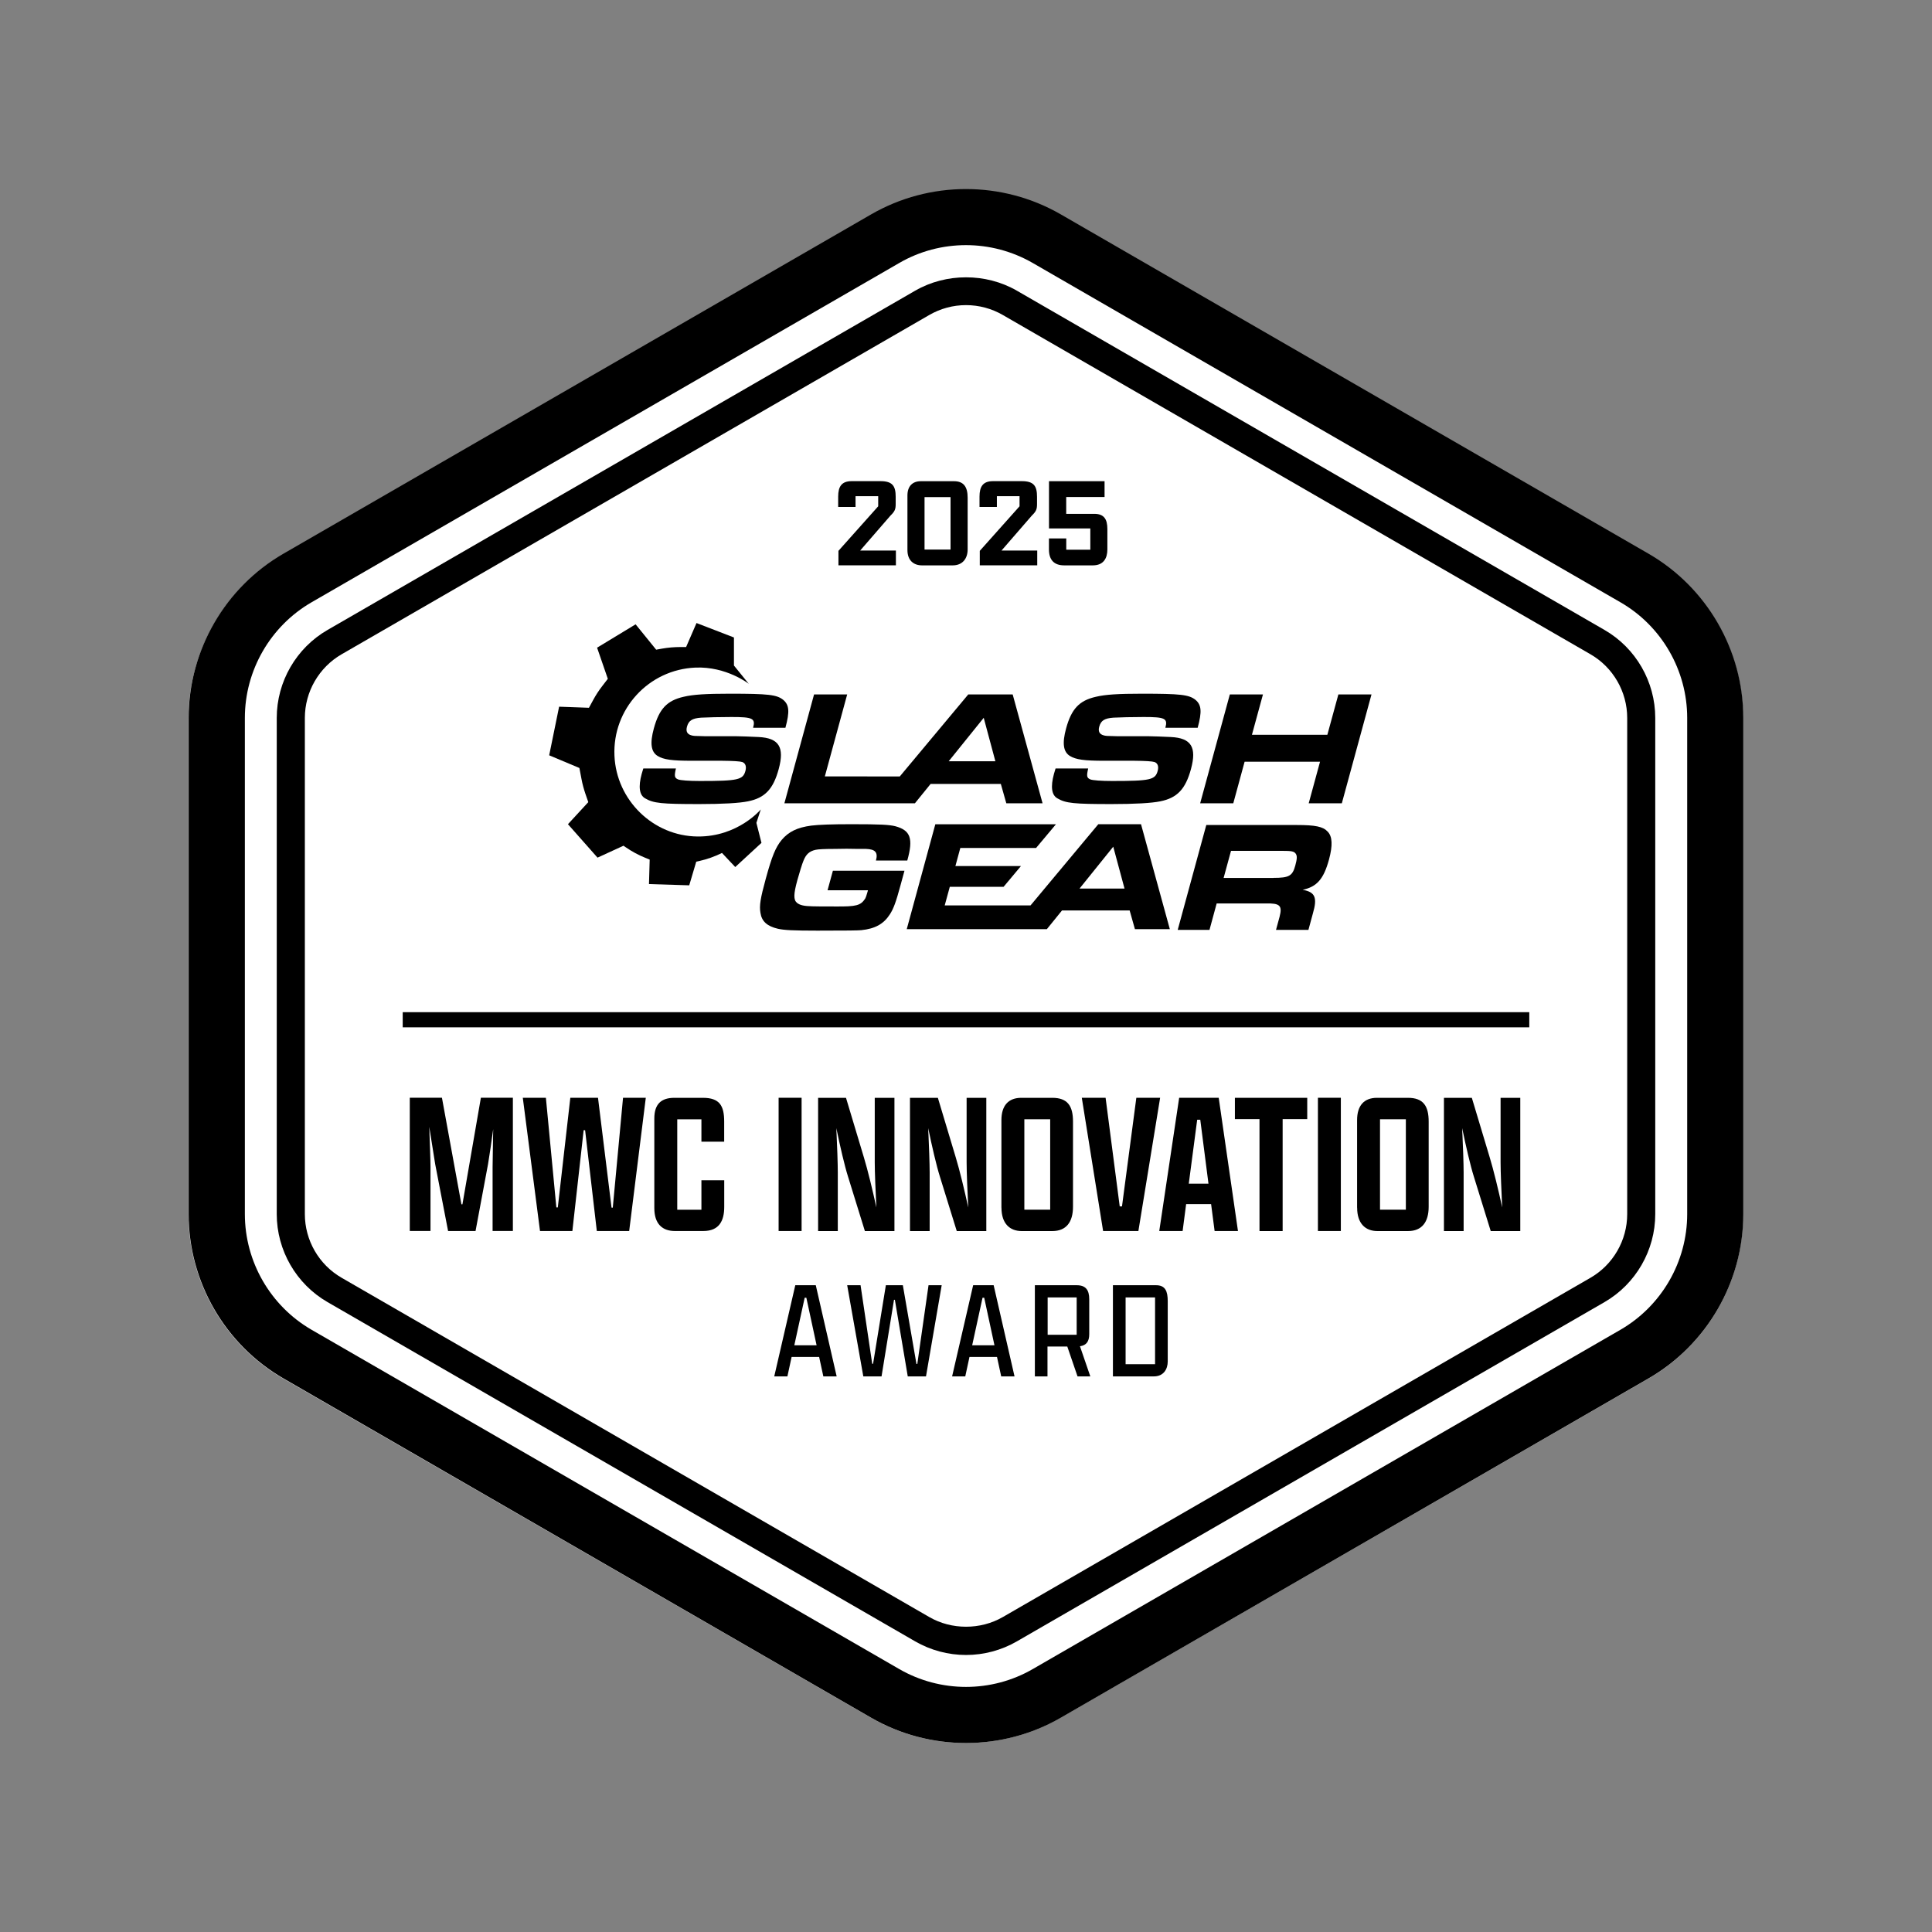 <?xml version="1.0" encoding="UTF-8"?>
<svg id="_レイヤー_2" data-name="レイヤー 2" xmlns="http://www.w3.org/2000/svg" viewBox="0 0 358.13 358.13">
  <rect x="0" y="0" width="358.13" height="358.13" fill="#808080" stroke="none"/>
  <defs>
    <style>
      .cls-1 {
        fill: #fff;
      }

      .cls-2, .cls-3 {
        fill: none;
      }

      .cls-3 {
        stroke: #000;
        stroke-miterlimit: 10;
        stroke-width: 2.81px;
      }
    </style>
  </defs>
  <g id="Layer_1" data-name="Layer 1">
    <rect id="Square_Frame" data-name="Square Frame" class="cls-2" width="358.13" height="358.13"/>
    <g id="Fill">
      <path class="cls-1" d="M179.03,323.1c-6.08,0-12.16-1.56-17.58-4.69l-108.93-62.85c-10.84-6.26-17.58-17.92-17.58-30.43v-91.93c0-12.52,6.74-24.18,17.58-30.43l108.93-62.85c10.84-6.26,24.32-6.26,35.16,0l108.93,62.85c10.84,6.26,17.58,17.92,17.58,30.43v91.93c0,12.52-6.74,24.18-17.58,30.43l-108.93,62.85c-5.42,3.13-11.5,4.69-17.58,4.69Z"/>
    </g>
    <g id="Outer">
      <path d="M179.06,323.1c-6.08,0-12.16-1.56-17.58-4.69l-108.93-62.89c-10.84-6.26-17.58-17.93-17.58-30.45v-91.99c0-12.52,6.74-24.19,17.58-30.45l108.93-62.89c10.84-6.26,24.32-6.26,35.16,0l108.93,62.89c10.84,6.26,17.58,17.93,17.58,30.45v91.99c0,12.52-6.74,24.19-17.58,30.45l-108.93,62.89c-5.42,3.13-11.5,4.69-17.58,4.69ZM179.06,45.44c-4.28,0-8.56,1.1-12.37,3.31l-108.93,62.89c-7.63,4.41-12.37,12.62-12.37,21.43v91.99c0,8.82,4.74,17.03,12.37,21.44l108.93,62.89c7.64,4.41,17.12,4.41,24.75,0l108.93-62.89c7.63-4.41,12.38-12.62,12.38-21.44v-91.99c0-8.82-4.74-17.03-12.38-21.43l-108.93-62.89c-3.82-2.2-8.1-3.31-12.38-3.31Z"/>
    </g>
    <g id="Inner">
      <path d="M179.07,306.78c-3.3,0-6.56-.87-9.42-2.52l-108.93-62.89c-5.81-3.35-9.42-9.6-9.42-16.31v-91.98c0-6.71,3.61-12.96,9.42-16.31l108.93-62.89c5.72-3.3,13.12-3.3,18.84,0l108.93,62.89c5.81,3.35,9.41,9.6,9.41,16.31v91.98c0,6.71-3.61,12.96-9.41,16.31l-108.93,62.89c-2.86,1.65-6.12,2.52-9.42,2.52ZM179.07,56.56c-2.39,0-4.74.63-6.81,1.83l-108.93,62.89c-4.2,2.42-6.82,6.95-6.82,11.8v91.98c0,4.85,2.61,9.38,6.82,11.8l108.93,62.89c4.13,2.39,9.49,2.39,13.63,0l108.93-62.89c4.2-2.42,6.81-6.95,6.81-11.8v-91.98c0-4.85-2.61-9.38-6.81-11.8l-108.93-62.89c-2.07-1.2-4.43-1.83-6.82-1.83Z"/>
    </g>
    <g id="Logo">
      <path d="M227.97,128.73h6.14l-2.04,7.47h13.98l2.04-7.47h6.14l-5.5,20.18h-6.14l2.1-7.71h-13.98l-2.1,7.71h-6.14l5.5-20.18Z"/>
      <path d="M201.71,142.47c-.32,1.39-.26,1.72.39,2,.4.18,2.1.3,4.03.3,7.11,0,8.02-.21,8.47-1.88.22-.82,0-1.42-.58-1.63q-.61-.21-3.78-.24h-5.57c-3.72,0-5.21-.21-6.33-.88-1.25-.76-1.47-2.36-.72-5.11.99-3.63,2.44-5.17,5.53-5.87,1.75-.42,4.15-.57,8.57-.57,7.08,0,8.66.18,9.86,1.12,1.14.94,1.25,2.18.43,5.2h-5.99c.48-1.75-.06-2-4.02-2-1.97,0-4.62.06-5.6.12-1.67.12-2.33.54-2.64,1.69-.23.85.04,1.39.86,1.6.34.09.45.12,2.44.15h5.72c.54,0,3.24.09,4.25.15,3.79.18,4.84,1.88,3.74,5.93-1.01,3.72-2.55,5.36-5.69,5.99-1.6.33-4.65.51-9.04.51-6.99,0-8.49-.15-10.03-1.06-1.08-.6-1.29-2.15-.64-4.54.05-.18.16-.57.3-1h6.02Z"/>
      <path d="M187.71,128.73h-8.23l-12.69,15.2h0s-13.89-.01-13.89-.01l4.14-15.19h-6.14l-5.5,20.18h24.19l2.92-3.6h13.01l1.02,3.6h6.72l-5.54-20.18ZM175.86,141.11l6.49-8.05,2.16,8.05h-8.65Z"/>
      <path d="M211.52,152.78h-7.93l-12.56,15.05h-15.91l.94-3.44h9.97l3.22-3.85h-12.15l.91-3.35h14.04l3.69-4.4h-22.36l-5.3,19.45h25.97l2.81-3.47h12.54l.98,3.47h6.47l-5.34-19.45ZM200.11,164.71l6.25-7.76,2.09,7.76h-8.34Z"/>
      <path d="M223.61,152.93h16.76c3.44,0,4.88.29,5.73,1.22.89.9.96,2.57.25,5.19-.99,3.62-2.25,5.04-4.88,5.6,2.31.41,2.76,1.43,1.9,4.37l-.83,3.06h-6.01l.66-2.42c.54-2.1.08-2.54-2.59-2.48h-9.07l-1.33,4.9h-5.89l5.3-19.45ZM236.07,162.73c2.86,0,3.51-.35,4.03-2.27.34-1.25.37-1.78.1-2.19-.31-.47-.78-.55-2.56-.55h-9.45l-1.37,5.02h9.24Z"/>
      <path d="M162.37,159.52c.41-1.52-.1-2.1-1.86-2.16h-1.49l-2.09-.03-2.17.03q-2.83,0-3.58.17c-1.15.26-1.77.82-2.25,2.04-.23.52-.77,2.3-1.12,3.56-.72,2.62-.74,3.67-.07,4.23.55.44,1.32.61,2.86.64q.63.03,4.28.03c3.87.03,4.65-.17,5.5-1.46.12-.23.22-.5.38-1.08l.06-.2.07-.26h-7.49l.99-3.62h13.27l-.73,2.68c-.87,3.21-1.3,4.34-1.97,5.39-1.16,1.81-2.77,2.68-5.29,2.94-.63.06-2.41.09-8.16.09-4.46,0-6.16-.09-7.31-.35-2-.47-3.01-1.37-3.24-2.97-.23-1.31,0-2.68.99-6.3,1.14-4.17,1.82-5.83,2.95-7.2,1.29-1.52,2.87-2.3,5.48-2.65,1.39-.17,3.77-.26,7.48-.26,5.31,0,6.97.09,8.12.38,2.8.76,3.35,2.27,2.2,6.36h-5.8Z"/>
      <path d="M125.29,142.47c-.32,1.39-.26,1.72.39,2,.4.18,2.1.3,4.03.3,7.11,0,8.02-.21,8.47-1.88.22-.82,0-1.42-.58-1.63q-.61-.21-3.78-.24h-5.57c-3.72,0-5.21-.21-6.33-.88-1.25-.76-1.47-2.36-.72-5.11.99-3.63,2.44-5.17,5.53-5.87,1.75-.42,4.15-.57,8.57-.57,7.08,0,8.66.18,9.86,1.12,1.14.94,1.25,2.18.43,5.2h-5.99c.48-1.75-.06-2-4.02-2-1.97,0-4.62.06-5.6.12-1.67.12-2.33.54-2.64,1.69-.23.85.04,1.39.86,1.6.34.09.45.12,2.44.15h5.72c.54,0,3.24.09,4.25.15,3.79.18,4.84,1.88,3.74,5.93-1.01,3.72-2.55,5.36-5.69,5.99-1.6.33-4.65.51-9.04.51-6.99,0-8.49-.15-10.03-1.06-1.08-.6-1.29-2.15-.64-4.54.05-.18.16-.57.3-1h6.02Z"/>
      <path d="M141,150.07s-4.21,5.05-11.67,4.99c-8.25-.06-15.08-6.74-15.43-14.98-.38-8.66,6.35-15.97,15.01-16.33,5.76-.24,9.89,3.01,9.89,3.01h0s-2.75-3.39-2.75-3.39v-5.2l-6.94-2.68-1.93,4.45h-1.06c-1.15,0-2.3.1-3.43.3l-1.06.19-3.81-4.7-7.14,4.33,1.99,5.77-1.06,1.38c-.62.8-1.17,1.65-1.65,2.54l-.79,1.45-5.53-.2-1.84,9.01,5.6,2.35.39,2.05c.17.92.42,1.83.72,2.72l.54,1.56-3.77,4.09,5.48,6.2,4.81-2.21.44.3c1.12.77,2.32,1.42,3.58,1.93l.84.34-.13,4.54,7.46.23,1.3-4.38.53-.12c1.47-.33,2.89-.83,4.24-1.5h0s2.46,2.61,2.46,2.61l4.86-4.48-.94-3.71.81-2.47Z"/>
    </g>
    <line id="line" class="cls-3" x1="74.65" y1="189.03" x2="283.48" y2="189.03"/>
    <g>
      <path d="M151.84,251.53h-5.1l-.78,3.61h-2.44l3.9-16.9h3.8l3.87,16.9h-2.47l-.78-3.61ZM147.24,249.37h4.13l-1.9-8.81h-.31l-1.92,8.81Z"/>
      <path d="M157.02,238.24h2.5l2.16,14.56h.16l2.37-14.56h3.15l2.52,14.59h.16l2.08-14.59h2.44l-2.91,16.9h-3.38l-2.39-14.2h-.16l-2.31,14.2h-3.38l-2.99-16.9Z"/>
      <path d="M184.81,251.53h-5.1l-.78,3.61h-2.44l3.9-16.9h3.8l3.87,16.9h-2.47l-.78-3.61ZM180.21,249.37h4.13l-1.9-8.81h-.31l-1.92,8.81Z"/>
      <path d="M191.83,255.14v-16.9h7.77c1.64,0,2.31.86,2.31,2.6v6.47c0,1.33-.52,2.08-1.72,2.24l1.92,5.59h-2.37l-1.9-5.54h-3.67v5.54h-2.37ZM199.58,247.42v-6.92h-5.38v6.92h5.38Z"/>
      <path d="M206.29,238.24h8.01c1.72,0,2.16,1.12,2.16,2.96v11.18c0,1.38-.75,2.76-2.57,2.76h-7.59v-16.9ZM214.11,252.88v-12.38h-5.46v12.38h5.46Z"/>
    </g>
    <g>
      <path d="M91.31,216.41c0-1.25.08-4.22.11-7.1-.3,2.24-.65,4.67-.95,6.46l-2.32,12.42h-5.09l-2.39-12.39c-.34-2.05-.72-4.56-1.1-6.92.11,3.04.23,6.23.23,7.48v11.82h-3.84v-24.7h5.96l3.61,19.76h.19l3.42-19.76h5.93v24.7h-3.76v-11.78Z"/>
      <path d="M96.9,203.49h4.29l1.94,20.33h.27l2.32-20.33h5.13l2.51,20.37h.23l1.9-20.37h4.22l-3.08,24.7h-6l-2.17-18.69h-.27l-2.09,18.69h-6l-3.19-24.7Z"/>
      <path d="M134.25,218.77v4.94c0,2.55-.91,4.48-3.88,4.48h-5.28c-2.28,0-3.8-1.29-3.8-4.25v-16.6c0-2.7,1.29-3.84,3.72-3.84h5.28c3.12,0,3.95,1.48,3.95,4.41v3.72h-4.22v-4.14h-4.48v16.76h4.48v-5.47h4.22Z"/>
      <path d="M144.33,203.49h4.26v24.7h-4.26v-24.7Z"/>
      <path d="M160.32,228.19l-3.12-10.07c-.65-2.05-1.48-5.66-2.17-9,.15,3.23.27,6.57.27,8.25v10.83h-3.65v-24.7h5.17l3.31,11.02c.72,2.36,1.63,6.12,2.32,9.31-.15-3.08-.3-6.5-.3-8.4v-11.93h3.65v24.7h-5.47Z"/>
      <path d="M177.35,228.19l-3.12-10.07c-.65-2.05-1.48-5.66-2.17-9,.15,3.23.27,6.57.27,8.25v10.83h-3.65v-24.7h5.17l3.31,11.02c.72,2.36,1.63,6.12,2.32,9.31-.15-3.08-.3-6.5-.3-8.4v-11.93h3.65v24.7h-5.47Z"/>
      <path d="M185.63,223.86v-16.22c0-2.7,1.29-4.14,3.69-4.14h5.74c2.85,0,3.84,1.52,3.84,4.41v15.77c0,2.85-1.25,4.52-3.84,4.52h-5.66c-2.2,0-3.76-1.37-3.76-4.33ZM194.67,224.24v-16.76h-4.79v16.76h4.79Z"/>
      <path d="M207.56,223.63h.42l2.66-20.14h4.41l-4.03,24.7h-6.54l-3.95-24.7h4.41l2.62,20.14Z"/>
      <path d="M224.5,223.21h-4.63l-.65,4.98h-4.33l3.69-24.7h7.33l3.57,24.7h-4.33l-.65-4.98ZM220.36,219.41h3.65l-1.52-11.85h-.57l-1.56,11.85Z"/>
      <path d="M233.47,207.45h-4.56v-3.95h13.41v3.95h-4.56v20.75h-4.29v-20.75Z"/>
      <path d="M244.3,203.49h4.25v24.7h-4.25v-24.7Z"/>
      <path d="M251.56,223.86v-16.22c0-2.7,1.29-4.14,3.69-4.14h5.74c2.85,0,3.84,1.52,3.84,4.41v15.77c0,2.85-1.25,4.52-3.84,4.52h-5.66c-2.2,0-3.76-1.37-3.76-4.33ZM260.6,224.24v-16.76h-4.79v16.76h4.79Z"/>
      <path d="M276.33,228.19l-3.12-10.07c-.65-2.05-1.48-5.66-2.17-9,.15,3.23.27,6.57.27,8.25v10.83h-3.65v-24.7h5.17l3.31,11.02c.72,2.36,1.63,6.12,2.32,9.31-.15-3.08-.3-6.5-.3-8.4v-11.93h3.65v24.7h-5.47Z"/>
    </g>
    <g>
      <path d="M155.42,104.8v-2.69l7.37-8.26v-1.87h-4.2v1.99h-3.22v-1.92c0-1.87.65-2.86,2.5-2.86h5.35c2.23,0,2.81.91,2.81,2.9v1.37c0,.94-.17,1.34-.96,2.11l-5.62,6.48h6.62v2.74h-10.66Z"/>
      <path d="M168.21,101.97v-10.13c0-1.75.98-2.64,2.47-2.64h6.17c1.82,0,2.52,1.1,2.52,3.05v9.6c0,1.7-.96,2.95-2.76,2.95h-5.71c-1.51,0-2.69-.89-2.69-2.83ZM176.2,101.87v-9.72h-4.82v9.72h4.82Z"/>
      <path d="M181.62,104.8v-2.69l7.37-8.26v-1.87h-4.2v1.99h-3.22v-1.92c0-1.87.65-2.86,2.5-2.86h5.35c2.23,0,2.81.91,2.81,2.9v1.37c0,.94-.17,1.34-.96,2.11l-5.62,6.48h6.62v2.74h-10.66Z"/>
      <path d="M197.65,99.81v2.09h4.46v-3.94h-7.66v-8.76h10.3v2.93h-7.11v3.12h5.21c1.78,0,2.42.96,2.42,2.83v3.77c0,1.61-.7,2.95-2.69,2.95h-5.33c-1.87,0-2.81-1.03-2.81-2.95v-2.04h3.19Z"/>
    </g>
  </g>
</svg>